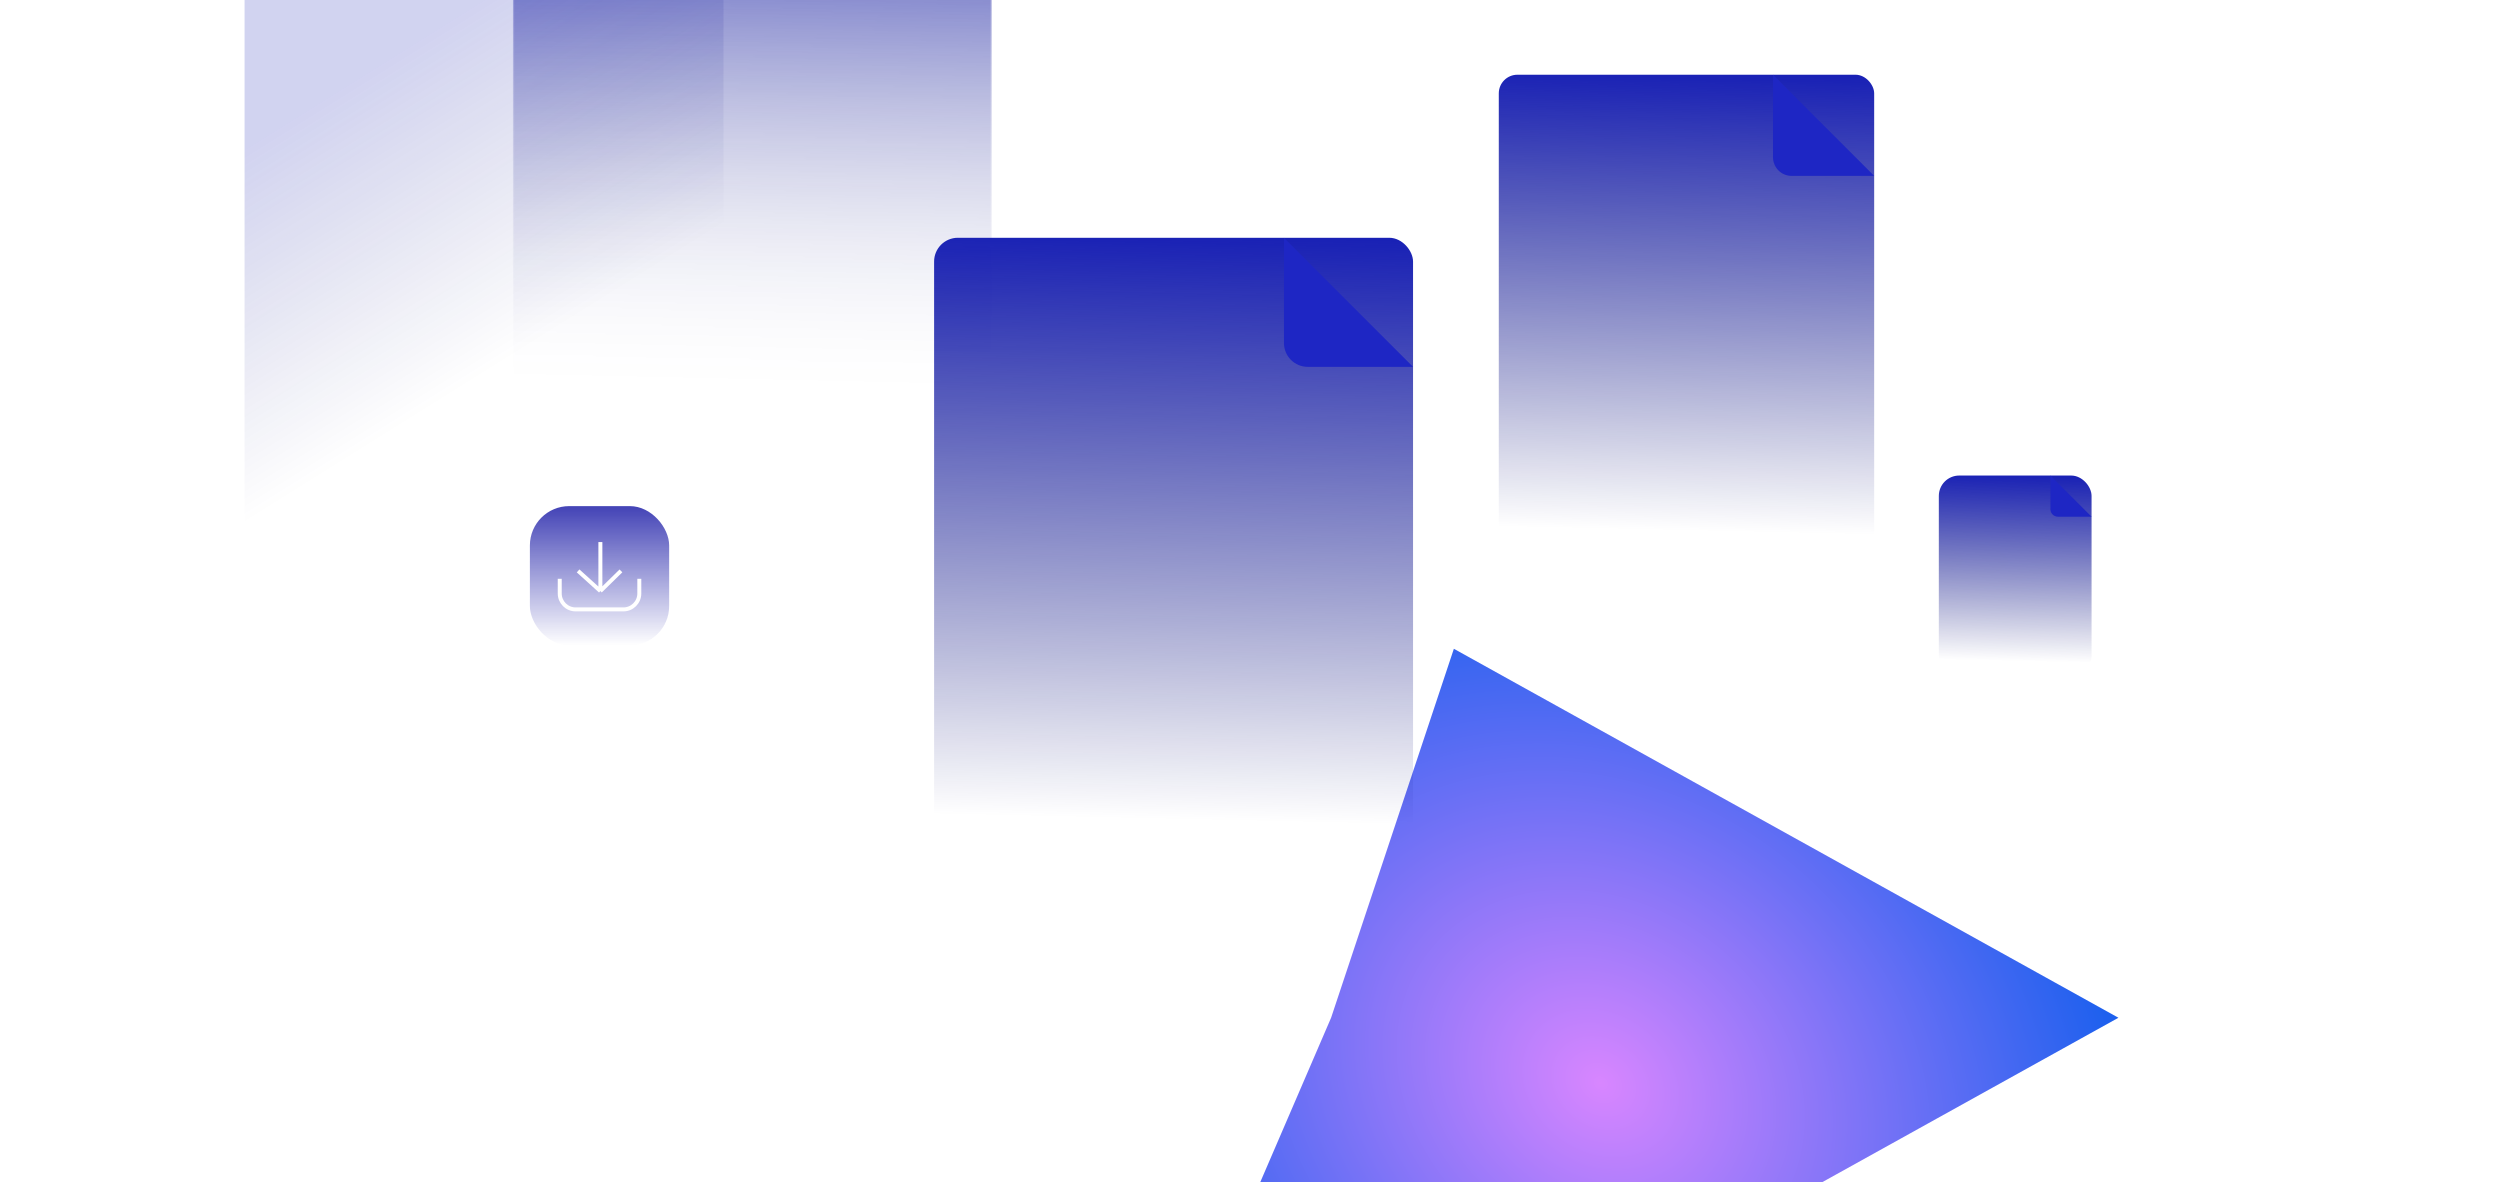 <svg width="736" height="348" viewBox="0 0 736 348" fill="none" xmlns="http://www.w3.org/2000/svg">
<g filter="url(#filter0_f_5541_34807)">
<mask id="mask0_5541_34807" style="mask-type:alpha" maskUnits="userSpaceOnUse" x="151" y="-52" width="141" height="185">
<rect x="151" y="-52" width="141" height="185" rx="7" fill="url(#paint0_linear_5541_34807)"/>
</mask>
<g mask="url(#mask0_5541_34807)">
<rect x="151" y="-52" width="141" height="185" rx="7" fill="url(#paint1_linear_5541_34807)"/>
</g>
</g>
<g style="mix-blend-mode:lighten" filter="url(#filter1_f_5541_34807)">
<path d="M623.664 299.626L319 468.753L391.876 299.626L428.019 191L623.664 299.626Z" fill="url(#paint2_radial_5541_34807)"/>
</g>
<rect x="275" y="70" width="141" height="185" rx="7" fill="url(#paint3_linear_5541_34807)"/>
<path d="M378 70L416 108H385C381.134 108 378 104.866 378 101V70Z" fill="#1E26C4"/>
<g filter="url(#filter2_f_5541_34807)">
<rect x="441.243" y="22" width="110.514" height="145" rx="5.486" fill="url(#paint4_linear_5541_34807)"/>
<path d="M521.973 22L551.757 51.784H527.459C524.429 51.784 521.973 49.327 521.973 46.297V22Z" fill="#1E26C4"/>
</g>
<g filter="url(#filter3_f_5541_34807)">
<rect x="570.789" y="140" width="44.968" height="59" rx="6" fill="url(#paint5_linear_5541_34807)"/>
<path d="M603.638 140L615.757 152.119H605.87C604.637 152.119 603.638 151.119 603.638 149.886V140Z" fill="#1E26C4"/>
</g>
<rect opacity="0.2" x="72" y="-72" width="141" height="327" rx="7" fill="url(#paint6_linear_5541_34807)"/>
<rect x="156" y="149" width="41" height="41" rx="11.576" fill="url(#paint7_linear_5541_34807)"/>
<path d="M176.752 159.59V174.007M176.752 174.007L170.192 168.071M176.752 174.007L182.808 168.071" stroke="white" stroke-width="1.171"/>
<path d="M164.786 170.402V174.728C164.786 177.315 166.884 179.413 169.471 179.413H183.529C186.116 179.413 188.214 177.315 188.214 174.728V170.402" stroke="white" stroke-width="1.171"/>
<defs>
<filter id="filter0_f_5541_34807" x="141" y="-62" width="161" height="205" filterUnits="userSpaceOnUse" color-interpolation-filters="sRGB">
<feFlood flood-opacity="0" result="BackgroundImageFix"/>
<feBlend mode="normal" in="SourceGraphic" in2="BackgroundImageFix" result="shape"/>
<feGaussianBlur stdDeviation="5" result="effect1_foregroundBlur_5541_34807"/>
</filter>
<filter id="filter1_f_5541_34807" x="244.356" y="116.356" width="453.952" height="427.041" filterUnits="userSpaceOnUse" color-interpolation-filters="sRGB">
<feFlood flood-opacity="0" result="BackgroundImageFix"/>
<feBlend mode="normal" in="SourceGraphic" in2="BackgroundImageFix" result="shape"/>
<feGaussianBlur stdDeviation="37.322" result="effect1_foregroundBlur_5541_34807"/>
</filter>
<filter id="filter2_f_5541_34807" x="437.243" y="18" width="118.513" height="153" filterUnits="userSpaceOnUse" color-interpolation-filters="sRGB">
<feFlood flood-opacity="0" result="BackgroundImageFix"/>
<feBlend mode="normal" in="SourceGraphic" in2="BackgroundImageFix" result="shape"/>
<feGaussianBlur stdDeviation="2" result="effect1_foregroundBlur_5541_34807"/>
</filter>
<filter id="filter3_f_5541_34807" x="569.162" y="138.372" width="48.223" height="62.255" filterUnits="userSpaceOnUse" color-interpolation-filters="sRGB">
<feFlood flood-opacity="0" result="BackgroundImageFix"/>
<feBlend mode="normal" in="SourceGraphic" in2="BackgroundImageFix" result="shape"/>
<feGaussianBlur stdDeviation="0.814" result="effect1_foregroundBlur_5541_34807"/>
</filter>
<linearGradient id="paint0_linear_5541_34807" x1="251" y1="120" x2="254.789" y2="-51.916" gradientUnits="userSpaceOnUse">
<stop stop-color="#02076C" stop-opacity="0"/>
<stop offset="1" stop-color="#1921B5"/>
</linearGradient>
<linearGradient id="paint1_linear_5541_34807" x1="251" y1="120" x2="254.789" y2="-51.916" gradientUnits="userSpaceOnUse">
<stop stop-color="#02076C" stop-opacity="0"/>
<stop offset="1" stop-color="#1921B5"/>
</linearGradient>
<radialGradient id="paint2_radial_5541_34807" cx="0" cy="0" r="1" gradientUnits="userSpaceOnUse" gradientTransform="translate(471.234 318.877) rotate(126.577) scale(138.446 166.701)">
<stop stop-color="#D886FF"/>
<stop offset="1" stop-color="#1D60EE"/>
</radialGradient>
<linearGradient id="paint3_linear_5541_34807" x1="375" y1="242" x2="378.789" y2="70.084" gradientUnits="userSpaceOnUse">
<stop stop-color="#02076C" stop-opacity="0"/>
<stop offset="1" stop-color="#1921B5"/>
</linearGradient>
<linearGradient id="paint4_linear_5541_34807" x1="519.622" y1="156.811" x2="522.591" y2="22.065" gradientUnits="userSpaceOnUse">
<stop stop-color="#02076C" stop-opacity="0"/>
<stop offset="1" stop-color="#1921B5"/>
</linearGradient>
<linearGradient id="paint5_linear_5541_34807" x1="602.681" y1="194.854" x2="603.889" y2="140.027" gradientUnits="userSpaceOnUse">
<stop stop-color="#02076C" stop-opacity="0"/>
<stop offset="1" stop-color="#1921B5"/>
</linearGradient>
<linearGradient id="paint6_linear_5541_34807" x1="108" y1="132" x2="58" y2="52" gradientUnits="userSpaceOnUse">
<stop stop-color="#02076C" stop-opacity="0"/>
<stop offset="1" stop-color="#1921B5"/>
</linearGradient>
<linearGradient id="paint7_linear_5541_34807" x1="176.5" y1="149" x2="176.5" y2="190" gradientUnits="userSpaceOnUse">
<stop stop-color="#4343B6"/>
<stop offset="1" stop-color="#4343B6" stop-opacity="0"/>
</linearGradient>
</defs>
</svg>
